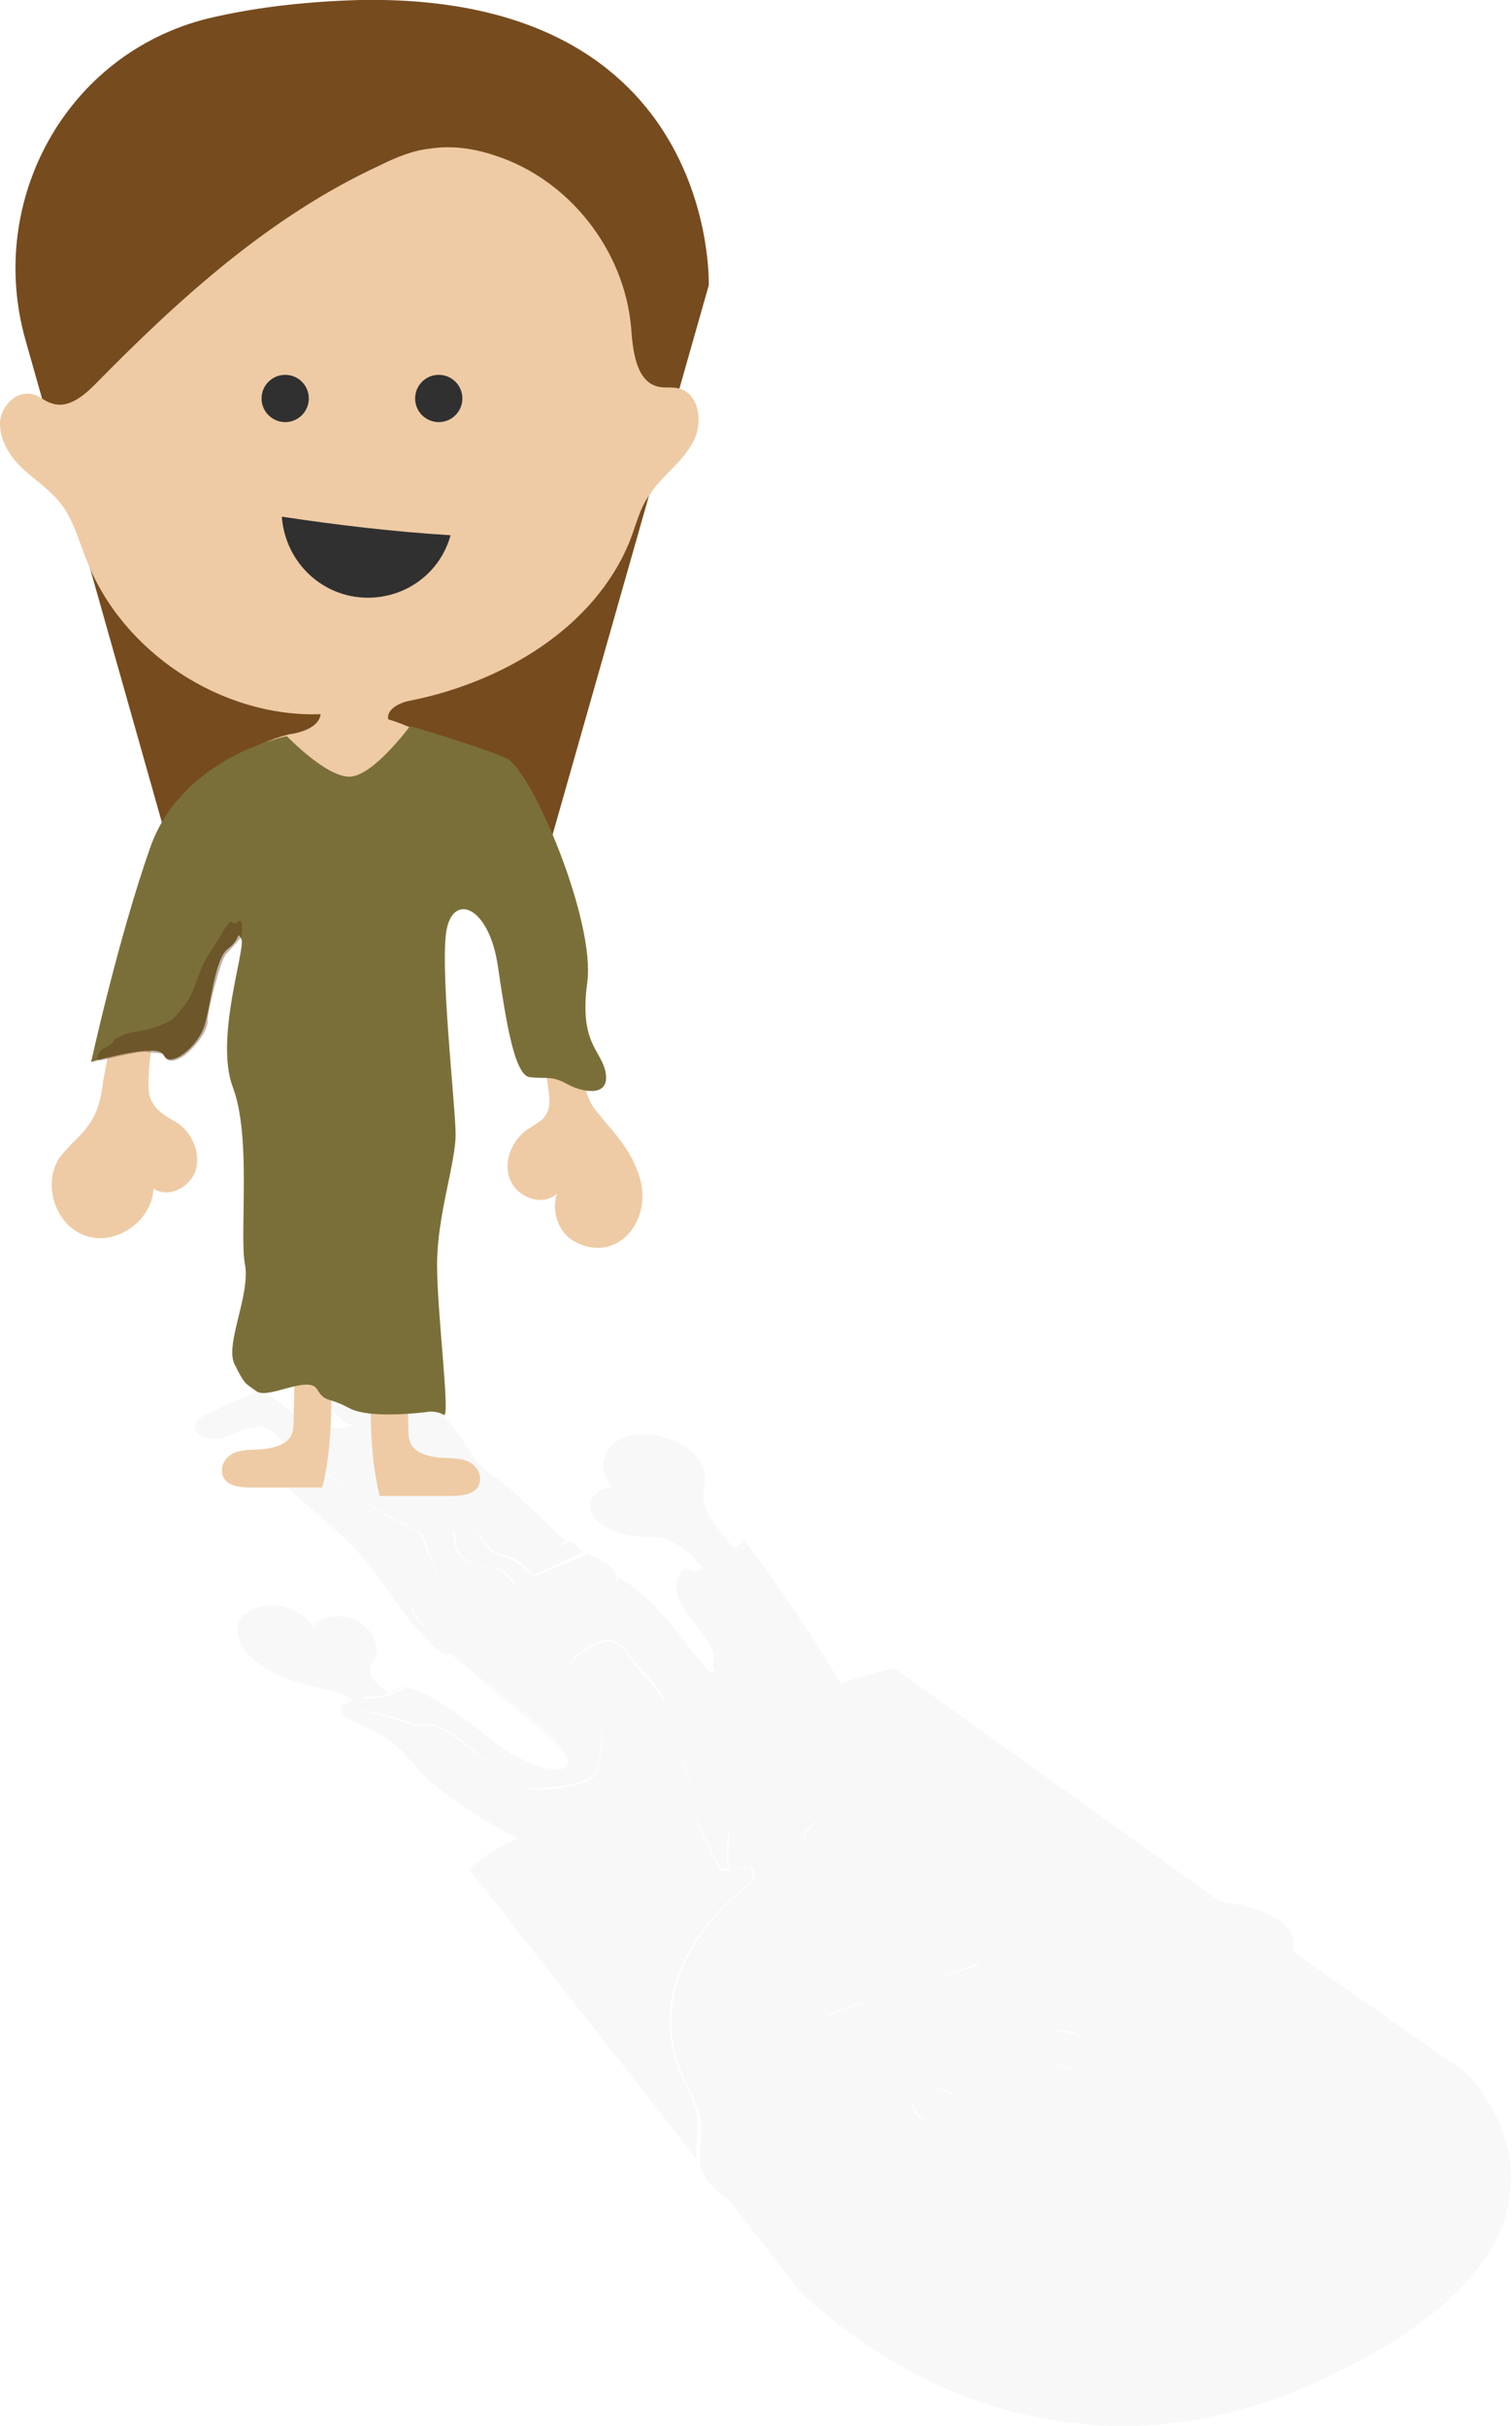 <svg xmlns="http://www.w3.org/2000/svg" viewBox="0 0 89.6 143.7" enable-background="new 0 0 89.6 143.7"><g opacity=".03" fill="#010101"><path d="M40.4 123c-1.9-4.3.2-8.4 3.7-11.2.4-.3.8-.8.3-1.2-.4.1-.9.1-1.3.1 0 .2-.2 0-.3.1-.2.1-1.5-2.8-1.7-3.4-.2-.6.3-.6-.6-2.9-.9-2.3-1-2.3-1.1-3.3-.1-1-1-1.5-2.1-3.1-1.1-1.5-1.9-.8-3.1 0-1.2.8.6 3 1.2 3.7.6.7.1 3-.2 3.4-.3.4-1.5.7-3 .8-1.4.1-2.4-.9-4.7-2.7-2.2-1.8-2.4-.8-3-1.1-.6-.3-3.1-.9-4-1.2-.1 0-.2-.1-.2-.1-.2.2-.2.4.2.8 1.1.8 2.2.5 4.2 3 1 1.2 3.5 2.9 6 4.2-1.8.7-2.9 1.8-2.9 1.8l13.5 17.2c-.1-.9.1-1.7 0-2.6-.1-.7-.5-1.5-.9-2.3zM78.4 140.9c18.5-8.6 8.4-18.2 8.4-18.2l-10.3-7.2c-.1.3-.4.4-.8.5h-1.2c-1 .1-1.2 1-1.2 1.7-.2 5.6-.8 11.3-3.9 16-.5.7-1 1.4-1.8 1.9-.9.6-2.2 1-3.6 1.2-4.8.6-10.9-1.3-14.6-4.6-1.1-1-2.5-2.2-3.9-2-.4.1-.7.3-1.1.3-.4.1-.8 0-1.2-.2l4.2 5.4c.1 0 12.8 13.7 31 5.2zM21.6 100.5h.4c.5 0 .8-.1 1.1-.2-.1-.1-.3-.2-.4-.3-.4-.3-.7-.6-.8-1 0-.3.1-.5.3-.7.3-.7 0-1.7-1-2.3-1-.5-2.5-.3-2.6.4-.3-.6-1.2-1.2-2.1-1.3-.9-.1-1.8.2-2.2.7-.6.8 0 2 1 2.7 1 .8 2.4 1.2 3.7 1.5.5.1.9.2 1.4.4.2.1.3.2.5.3.3-.1.6-.1.6-.1s0-.1.1-.1zM43.5 91.7c-.3-.3-.5-.6-.8-1-.5-.6-.9-1.2-1-1.8-.1-.6.2-1.2 0-1.8-.2-1.3-2.5-2.4-4.2-2.1-1.7.3-2.3 1.9-1.2 3.1-1 0-1.6.8-1.2 1.6.4.7 1.6 1.2 2.7 1.3.6 0 1.2 0 1.8.2.4.2.8.4 1.1.7.4.3.7.7 1 1.1.6-.4 1.3-.9 1.8-1.3zM44.5 130.6c.4-.1.7-.3 1.1-.3 1.3-.2 2.8 1 3.9 2 3.7 3.3 9.8 5.2 14.6 4.6 1.4-.2 2.6-.5 3.6-1.2.8-.5 1.3-1.2 1.8-1.9 3.1-4.8 3.8-10.5 3.9-16 0-.7.2-1.6 1.2-1.7h1.2c.4 0 .7-.2.8-.5.2-.4.1-1.1-.4-1.5-.8-.8-2.1-1.2-3.4-1.4-.1 0-.3 0-.4-.1-1.1-.2-2.2-.3-3.2-.6-1.2-.4-2.3-1-3.4-1.6-5.9-3-13.4-3.4-18-1.1-.5-.6.2-1.1.7-1.6 0 0-3.4-.8-4.6-.3-.4.2-.6.6-.7 1.1 0 .8-.1 1.7 0 2v.2c.4 0 .9-.1 1.3-.1.5.4.1.9-.3 1.2-3.5 2.8-5.6 6.9-3.7 11.2.3.8.8 1.6 1 2.4.2.9-.1 1.7 0 2.6 0 .2 0 .3.1.5.2.7 1 1.5 1.8 1.9.3.1.7.2 1.1.2zm19.9-9.7c.6.5.5 1.2-.1 1.5-.6.3-1.6.1-2.2-.5-.6-.5-.5-1.2.1-1.5.6-.3 1.6-.1 2.2.5zm-14-5.9c2.2-1 5.5-.4 7.6 1.4-3.1.9-6.1 1.8-8.9 3-1-1.8-.5-3.6 1.3-4.4zm4.2 8.8c.6-.3 1.6-.1 2.1.5.6.5.5 1.2-.1 1.5-.6.3-1.6.1-2.2-.5-.5-.5-.4-1.2.2-1.5zM18.6 84.8c-1-.9-2-1.8-3.2-2.5-1 .5-2 .9-3 1.4-.5.2-1 .5-.8 1 .2.4.9.6 1.4.5.5-.1.9-.3 1.4-.5.5-.2 1.1-.3 1.6 0 .2.1.4.3.5.4.2.1.3.3.4.4.5-.3 1.1-.5 1.7-.7zM21.5 84.6c.4.1.8-.1 1.1-.4-.4-.4-.8-.7-1.1-1.1-.2-.2-.3-.3-.4-.5-.2-.4.2-.8.6-1 .4-.2.9-.4 1.1-.8.3-.3.2-.8-.3-1.1-.5-.2-1.2 0-1.6.2-1 .5-2 1-3 1.4.7 1.1 1.6 2.1 2.6 3 .4.1.5.1 1 .3zM62.1 121.9c.6.5 1.6.8 2.2.5.6-.3.7-1 .1-1.5s-1.6-.7-2.2-.5c-.7.3-.7 1-.1 1.5zM56.6 125.8c.6-.3.7-1 .1-1.5s-1.5-.8-2.1-.5c-.6.3-.7.9-.1 1.5.5.6 1.5.8 2.1.5zM50.4 115c-1.9.9-2.3 2.6-1.3 4.3 2.8-1.1 5.9-2 8.9-3-2.1-1.7-5.4-2.3-7.6-1.3zM28 99.1c2.2 1.8 4.7 3.8 5.3 4.7.2.3.3.6.2.8.6-.9-4.2-4.5-5.5-5.5zM36.2 94.4c0 .4 1 1.5 1.8 2.4.8.9 1.9 2.7 1.9 2.7.1.1.2.3.3.5-.6-1-.6-.9 1.1 3.2L43 109l.2-.6v.2c.1-.5.3-.9.7-1.1 1.1-.5 4.6.3 4.6.3-.5.4-1.1 1-.7 1.6 4.6-2.3 12.1-1.9 18 1.1 1.1.6 2.2 1.2 3.4 1.6 1 .3 2.1.4 3.2.6L53 98.8s-.7.1-3.2.9c-2.3-4-5.7-8.5-5.7-8.5s-.2.2-.6.5c-.5.4-1.2.9-1.8 1.2-.2.1-.5.2-.7.1-.8-.4-1.2 1-.7 1.9.5.9 2.2 2.7 2 3.4-.2.7.4.9-.2.7-.6-.2-2.8-4.2-5.5-5.6.2 0-.4.6-.4 1zM25.4 100.5c-.3-.2-.6-.3-.9-.4.1.1.3.2.7.3.1 0 .1 0 .2.1zM30.3 103.9c-.1 0-.1-.1-.2-.1.1.1.1.1.2.1-.1 0 0 0 0 0zM21.6 100.5c.3 0 1.2 0 2-.4.2-.1.3-.2.5-.2h-.2c-.3.1-.5.2-.7.3-.3.1-.6.2-1.1.2-.3.1-.4.1-.5.1z"/><path opacity=".36" d="M34.4 91.8c-.2-.1-.4-.3-.6-.4.2.1.4.3.6.4z"/><path d="M32.8 91.6c-.6-.1-1.1.3-1.9 0-.7-.3-.9.3-1.9-.8-1-1.1.7-1.8-1.4-3.2-2.1-1.4-1.3-1.2-2.3-1.8-1.1-.6-1.4.4-2.5.2s-.6-.1-1.9 0c-1.3 0-1.2.2-1.8.4-.6.2 1 1.8 3.6 3.2 2.6 1.5 2.1.7 2.6 2s.4 1.9 1.3 2.3c.8.4 2.3.3 1 .7-1.4.4-3.1.4-3.1.7 0 .2.4.8.6 1l4.5-2.1c-.1-.3-.6-.8-1.7-1.2-1.4-.5-1.8-1.5-1.3-2.2.5-.6.3.3.5.9.2.7 1.1 1 2.2 1.2.7.1 1 .5 1.2.9l.5-.3v-.1c0-.2-1.1-.7-2.3-1.4-1.2-.7-1.3-2.3-.7-1.6.7.7.8 1.5 1.9 1.7.7.1 1.3.7 1.7 1.2l3-1.4c-.2-.1-.4-.3-.6-.5-.1-.1-.2-.1-.2-.1-.3 0-.4.4-1 .3z"/><path opacity=".36" d="M32.8 91.6c-.6-.1-1.1.3-1.9 0-.7-.3-.9.3-1.9-.8-1-1.1.7-1.8-1.4-3.2-2.1-1.4-1.3-1.2-2.3-1.8-1.1-.6-1.4.4-2.5.2s-.6-.1-1.9 0c-1.3 0-1.2.2-1.8.4-.6.2 1 1.8 3.6 3.2 2.6 1.5 2.1.7 2.6 2s.4 1.9 1.3 2.3c.8.4 2.3.3 1 .7-1.4.4-3.1.4-3.1.7 0 .2.4.8.6 1l4.5-2.1c-.1-.3-.6-.8-1.7-1.2-1.4-.5-1.8-1.5-1.3-2.2.5-.6.3.3.5.9.2.7 1.1 1 2.2 1.2.7.1 1 .5 1.2.9l.5-.3v-.1c0-.2-1.1-.7-2.3-1.4-1.2-.7-1.3-2.3-.7-1.6.7.7.8 1.5 1.9 1.7.7.1 1.3.7 1.7 1.2l3-1.4c-.2-.1-.4-.3-.6-.5-.1-.1-.2-.1-.2-.1-.3 0-.4.4-1 .3zM24.5 100c-.2-.1-.3-.2-.5-.1.1 0 .3.1.5.1zM33.5 104.5c-.6.7-2.8-.4-3.2-.6 1.7 1.1 3 1.2 3.2.6zM30.1 103.8c-.6-.5-3.6-2.8-4.7-3.3 1.1.6 2.5 1.7 4.1 2.9.2.1.4.3.6.4zM20.9 100.6s-.1 0 0 0c-.4 0-.6.1-.5.3.1-.1.3-.2.5-.3zM27.8 98.9s.1.1.3.2c-.2-.1-.3-.2-.3-.2-.1 0 0 0 0 0zM36.5 93.3c-.1 0-.2-.2-.3-.2l-.1.1c.2 0 .3 0 .4.1z"/><path d="M21.6 100.5h-.1s-.3 0-.6.1c.2 0 .4-.1.7-.1z"/><path opacity=".36" d="M21.6 100.5h-.1s-.3 0-.6.1c.2 0 .4-.1.7-.1z"/><path d="M43.1 110.7v-.2c-.1-.3 0-1.2 0-2-.2 1-.1 2.1 0 2.2z"/><path opacity=".36" d="M43.1 110.7v-.2c-.1-.3 0-1.2 0-2-.2 1-.1 2.1 0 2.2z"/><path d="M24.5 102.1c.6.3.7-.7 3 1.1 2.2 1.8 3.2 2.9 4.7 2.7 1.4-.1 2.6-.4 3-.8.3-.4.7-2.7.2-3.4-.6-.7-2.4-2.9-1.2-3.7 1.2-.8 2-1.5 3.1 0s2.1 2 2.1 3.1c.1 1.1.1 1 1.1 3.3.9 2.3.4 2.3.6 2.9.2.6 1.5 3.4 1.7 3.4.2-.1.3.1.3-.1 0-.1-.1-1.2.1-2.2v-.2l-.2.8-1.7-5.8c-1.7-4-1.7-4.2-1.1-3.2-.1-.2-.2-.4-.3-.5 0 0-1.1-1.8-1.9-2.7-.8-.9-1.7-2-1.8-2.4 0-.4.5-1 .3-1.1-.1-.1-.2-.1-.3-.2 0 0-9.1 4.1-9.5 4.8.4.3.8.7 1.1.9l.3.3c1.2 1 6.1 4.6 5.5 5.4-.2.6-1.5.4-3.2-.6h-.1s-.1 0-.1-.1c-.2-.1-.4-.3-.6-.4-1.5-1.2-3-2.3-4.1-2.9-.1 0-.2-.1-.2-.1-.3-.1-.5-.2-.7-.3-.2-.1-.4-.1-.5-.1-.1 0-.3.1-.5.2-.8.4-1.7.4-2 .4-.2 0-.5.1-.7.1-.2.1-.4.2-.5.3 0 0 .1.1.2.1.8.1 3.3.7 3.9 1z"/><path opacity=".36" d="M24.5 102.1c.6.3.7-.7 3 1.1 2.2 1.8 3.2 2.9 4.7 2.7 1.4-.1 2.6-.4 3-.8.3-.4.7-2.7.2-3.4-.6-.7-2.4-2.9-1.2-3.7 1.2-.8 2-1.5 3.1 0s2.1 2 2.1 3.1c.1 1.1.1 1 1.1 3.3.9 2.3.4 2.3.6 2.9.2.6 1.5 3.4 1.7 3.4.2-.1.3.1.3-.1 0-.1-.1-1.2.1-2.2v-.2l-.2.8-1.7-5.8c-1.7-4-1.7-4.2-1.1-3.2-.1-.2-.2-.4-.3-.5 0 0-1.1-1.8-1.9-2.7-.8-.9-1.7-2-1.8-2.4 0-.4.5-1 .3-1.1-.1-.1-.2-.1-.3-.2 0 0-9.1 4.1-9.5 4.8.4.3.8.7 1.1.9l.3.3c1.2 1 6.1 4.6 5.5 5.4-.2.6-1.5.4-3.2-.6h-.1s-.1 0-.1-.1c-.2-.1-.4-.3-.6-.4-1.5-1.2-3-2.3-4.1-2.9-.1 0-.2-.1-.2-.1-.3-.1-.5-.2-.7-.3-.2-.1-.4-.1-.5-.1-.1 0-.3.1-.5.2-.8.4-1.7.4-2 .4-.2 0-.5.1-.7.1-.2.1-.4.2-.5.3 0 0 .1.1.2.1.8.1 3.3.7 3.9 1z"/><path d="M26.7 97.9c.4-.7 9.5-4.8 9.5-4.8l.2.1c.2-.4-1.6-1.2-1.6-1.2l-.1.1-3.1 1.3c-.4-.4-1.1-1.1-1.7-1.2-1.1-.2-1.3-1.1-1.9-1.8-.7-.7-.5.9.6 1.6 1.2.7 2.3 1.2 2.3 1.4v.1l-.5.3c-.2-.3-.5-.8-1.2-.9-1.1-.2-2-.5-2.2-1.2-.2-.7-.1-1.6-.5-.9-.5.6-.1 1.6 1.3 2.2 1.1.4 1.6.9 1.7 1.2L25 96.3c-.2-.3-.6-.8-.6-1 0-.3 1.8-.3 3.1-.7 1.4-.4-.1-.3-1-.7-.8-.4-.7-1-1.3-2.3-.5-1.3 0-.5-2.6-2s-4.2-3-3.6-3.2c.6-.2.5-.4 1.8-.4s.7-.2 1.9 0c1.1.2 1.4-.8 2.5-.2 1.1.6.2.4 2.3 1.8 2.1 1.4.4 2.1 1.4 3.2 1 1.1 1.2.5 1.9.8.7.3 1.3-.1 1.9 0 .6.1.7-.3.8-.3 0 0 .1 0 .2.1-1.8-1.6-3.5-3.4-4.5-4-1.4-.9-2.1-3.2-3.3-3.7-1.2-.5-1.1-.4-1.9-.4-.5 0-.9.5-1.4.9-.4.3-.8.6-1.1.4-.5-.2-.6-.2-.9-.1-.2 0-.5.1-1.1.1-.3 0-.6.1-.9.2-.6.2-1.1.4-1.6.7-.6.3-1.1.6-1.1.6s-.3.2-.8.2c-.4 0 3.9 3.4 5.6 5.1 1.8 1.7 2.9 4 4 5 0-.1 1.5 2.1 2 1.5.3.3.7.6 1.1.9-.3-.2-.8-.5-1.1-.9-.1 0-.1 0 0 0z"/></g><path fill="#764B1E" d="M10.1 50.5s-3.8.4 1.7 1.1 3.7-.9 8.8-1 8.1-.7 11-.1c2.9.6.9-.2.9-.2L42 16.9S42.6-.4 21.3 0c-3.5.1-6.5.5-9 1.1C3.9 3.2-.8 11.9 1.5 20.1l8.6 30.4z"/><path fill="#EECBA5" d="M19 42.3c-5.9.2-11.8-3.7-13.9-9.2-.4-1-.7-2.1-1.3-3-.6-.9-1.5-1.5-2.3-2.2S0 26.2 0 25.1s1.1-2.1 2.1-1.7c.3.1.6.4 1 .5.9.3 1.8-.4 2.5-1.1 5-5.1 10.4-10 16.9-13 1-.5 2-.9 3-1 1.3-.2 2.6 0 3.8.4 4.4 1.4 7.7 5.6 8.1 10.2.1 1.4.3 3.2 1.6 3.5.4.1.8 0 1.2.1 1.3.3 1.5 2.2.8 3.3-.6 1.1-1.8 1.9-2.5 3-.6.8-.8 1.8-1.2 2.8-2.1 5.1-7.5 8.3-13 9.4-.6.1-1.4.5-1.3 1.1 4 1.2 7 4.7 8.7 8.6 1.7 3.9 2.2 8.1 2.8 12.3.1.6.2 1.2.5 1.8.2.4.6.8.9 1.2.9 1 1.8 2.2 2.1 3.6.3 1.4-.3 3-1.6 3.6-.9.4-1.9.2-2.7-.4-.7-.6-1-1.7-.7-2.6-.9.8-2.4.2-2.8-.9-.4-1.1.2-2.4 1.2-3 .3-.2.7-.4.9-.7.3-.4.3-1 .2-1.5-.6-5.7-3.6-10.6-6.5-15.3v15.6c0 .4 0 .8-.2 1.1-.4.9-1.7 1-2.7.9-2.3-.2-4.5-.4-6.8-.6-.2 0-.4 0-.6-.2-.2-.2-.2-.4-.2-.6-.2-2.8-.5-5.6-.2-8.4.2-2.7 1-5.6 0-8.1-3.2 4.6-6.4 9.5-6.5 15.1 0 .4 0 .9.3 1.3.3.5.9.8 1.4 1.1.9.6 1.4 1.8 1.1 2.8-.3 1-1.6 1.7-2.5 1.1-.1 1.9-2.2 3.4-4 2.8s-2.6-3-1.6-4.6c.5-.7 1.2-1.2 1.7-1.9.6-.8.8-1.7.9-2.6.8-4.1 1.1-8.2 2.6-12.1s4.4-7.5 8.4-8.5c.7-.1 1.8-.4 1.9-1.2zM22.5 65.3c.1-.2.1-.4.3-.5.2-.1.4-.1.6-.1h1.2c.3 0 .6 0 .9.1.8.4.7 1.5.5 2.4-1.4 5.7-2 11.6-1.8 17.4 0 .3 0 .5.1.8.2.6.9.8 1.5.9.6.1 1.2 0 1.8.2s1 .8.8 1.4c-.2.6-1 .7-1.7.7h-4.2c-1.1-4.5-.1-9.3-.4-13.9-.1-1.5-.4-3-.4-4.6 0-1.7.4-3.3.8-4.8zM19.1 64.8c-.1-.2-.1-.4-.3-.5-.2-.1-.4-.1-.6-.1H17c-.3 0-.6 0-.9.1-.8.4-.7 1.5-.5 2.4 1.4 5.7 2 11.6 1.8 17.4 0 .3 0 .5-.1.8-.2.6-.9.8-1.5.9-.6.1-1.2 0-1.8.2-.6.2-1 .8-.8 1.4.2.6 1 .7 1.7.7h4.2c1.1-4.5.1-9.3.4-13.9.1-1.5.4-3 .4-4.6 0-1.7-.3-3.3-.8-4.8z"/><circle fill="#303030" cx="16.9" cy="23.6" r="1.4"/><circle fill="#303030" cx="26" cy="23.6" r="1.4"/><path fill="#303030" d="M21.8 35.4c2.3 0 4.3-1.5 4.9-3.7-3.3-.2-6.7-.6-10-1.1.2 2.7 2.4 4.8 5.1 4.8z"/><path fill="#7B6F39" d="M24.3 43s-2.2 3-3.6 3-3.7-2.4-3.7-2.4-6.2 1.2-8.1 6.6-3.5 12.7-3.5 12.7 4-1.2 4.3-.4c.4.8 2-.5 2.4-1.7.4-1.2.6-4 1.4-4.6.8-.6.5-1.1.8-.6s-1.6 5.9-.5 8.8.4 8.5.7 10.4c.4 1.8-1.2 4.8-.6 6 .6 1.2.6 1.1 1.3 1.6.7.5 3.1-1 3.6-.1.5.8.6.4 1.9 1.1 1.3.7 4.8.2 4.8.2s.5 0 .8.2c.4.2-.4-6-.4-8.9 0-2.9 1.1-6 1.1-7.7s-1-10.3-.5-12.3 2.5-1.1 3 2.3 1 6.5 1.9 6.6c1 .1 1.3-.1 2.2.4s2.5.8 2.3-.6c-.2-1.4-1.6-1.7-1.1-5.4S31.5 45.6 30 44.9c-1.6-.7-5.7-1.9-5.7-1.9z"/><path opacity=".36" fill="#552A10" d="M6 62.8s2.3-.6 2.7-.5c.5.1 1 0 1.1.3.1.3.5.3 1 0s1.5-1.4 1.5-2.1c0-.7.8-3.7 1.1-4 .3-.3.9-1 .9-1s.2-1.3-.2-.9-.2-.6-.9.6-1 1.4-1.4 2.5c-.4 1.1-.5 1.4-1 2-.5.7-.7.8-1.5 1.1-.8.3-1.6.3-2 .5s-.5.2-.6.4c-.2.3-.5.3-.7.5s-.4.6 0 .6z"/></svg>